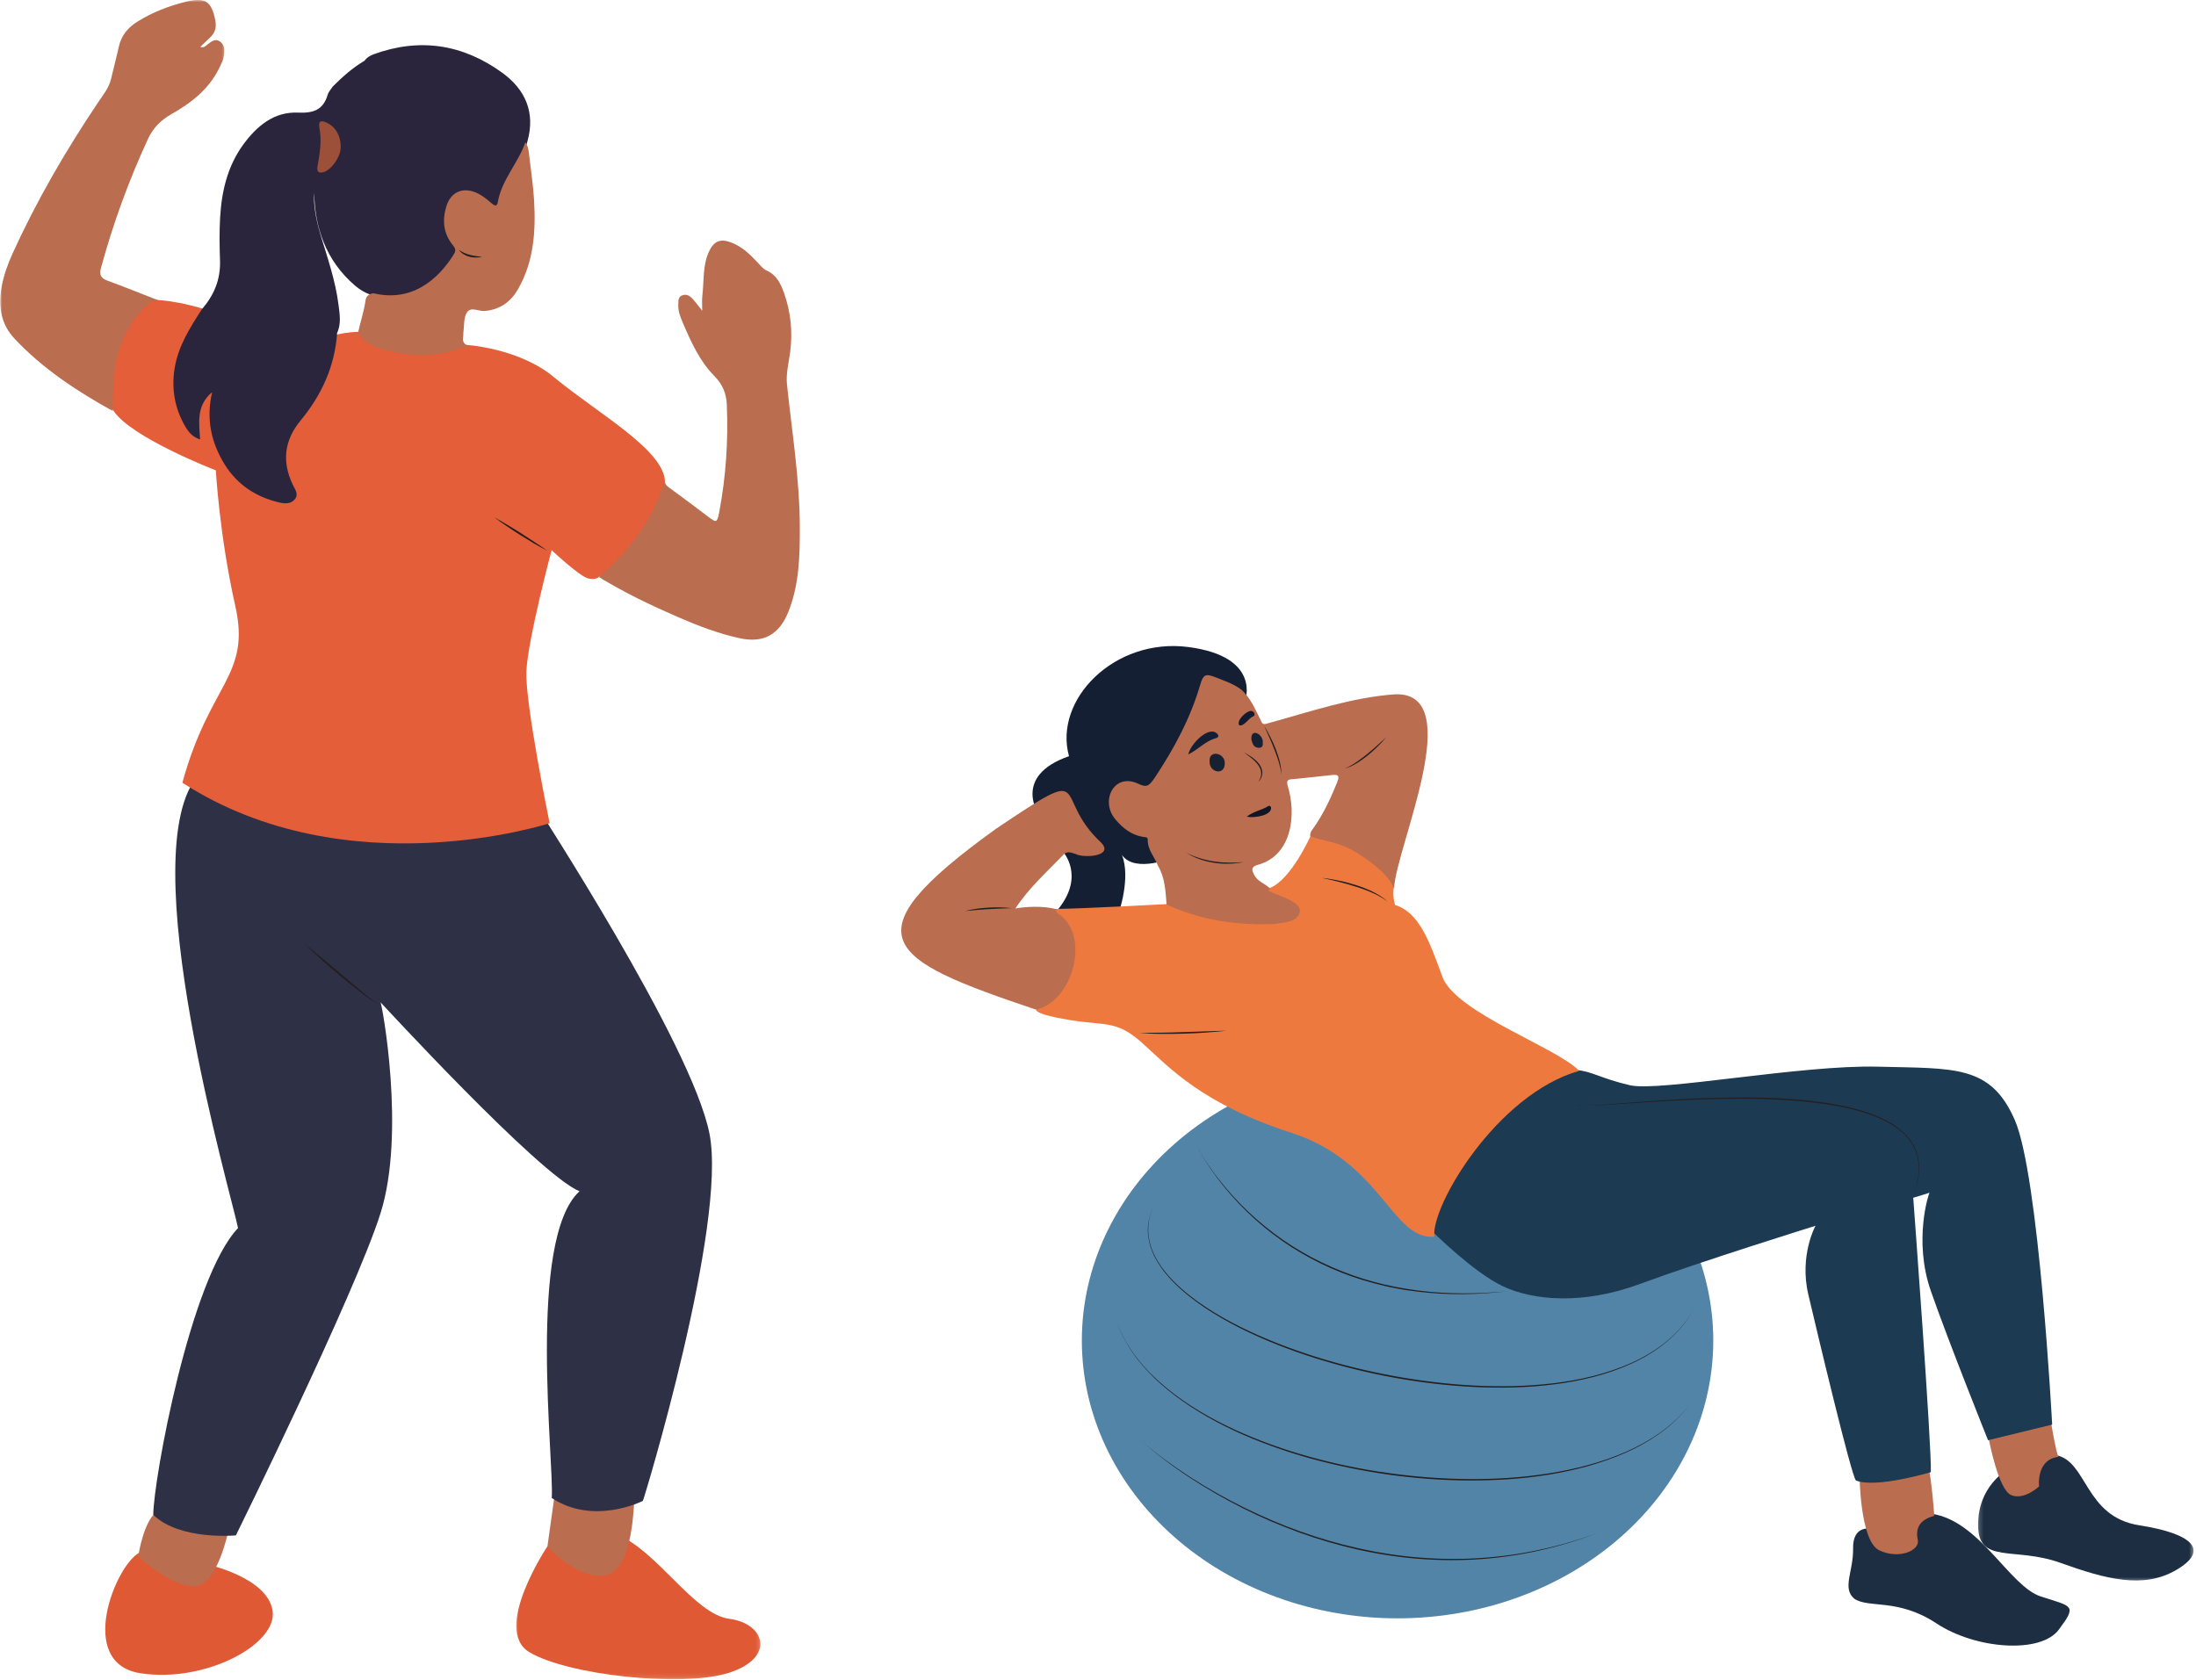 <svg width="481" height="368" viewBox="0 0 481 368" fill="none" xmlns="http://www.w3.org/2000/svg">
<mask id="mask0_5637_126" style="mask-type:luminance" maskUnits="userSpaceOnUse" x="112" y="335" width="55" height="33">
<path d="M112.661 335.935H166.826V367.898H112.661V335.935Z" fill="white"/>
</mask>
<g mask="url(#mask0_5637_126)">
<path d="M123.408 337.407C123.032 337.658 119.91 338.76 119.91 338.76C119.91 338.76 107.699 357.05 115.966 361.977C124.232 366.913 149.181 369.764 159.557 366.513C169.944 363.27 167.643 355.7 159.791 354.667C151.937 353.625 144.114 339.802 134.996 336.102" fill="#DF5A34"/>
</g>
<path d="M45.113 342.665C45.113 342.665 58.523 345.481 59.7 352.848C60.877 360.2 44.968 368.767 30.772 366.581C16.564 364.392 25.329 342.803 30.56 340.145C35.783 337.487 37.226 339.467 37.226 339.467" fill="#DF5A34"/>
<path d="M50.556 332.916C50.469 333.226 48.168 347.189 42.724 347.485C37.281 347.76 30.285 340.912 30.285 340.912C30.285 340.912 31.54 332.402 34.861 330.867" fill="#BA6D4F"/>
<path d="M138.984 328.496C138.738 328.864 138.894 343.764 132.73 345.057C126.553 346.341 119.91 338.759 119.91 338.759L121.719 325.839L129.44 321.577" fill="#BA6D4F"/>
<path d="M117.076 175.781C117.51 176.754 151.424 228.491 155.392 248.331C159.357 268.168 140.972 328.747 140.804 328.828C140.639 328.908 129.996 334.233 120.852 328.186C121.432 320.559 115.409 271.536 126.93 260.986C118.055 257.367 83.217 219.408 83.35 219.593C83.649 219.844 88.915 248.203 83.35 265.797C77.786 283.391 51.669 336.377 51.669 336.377C51.669 336.377 39.415 337.544 33.572 331.874C33.595 324.178 41.713 279.966 52.135 269.061C50.947 262.626 28.505 186.387 43.58 169.641C58.657 152.895 74.574 157.087 74.629 160.536C74.673 163.973 83.006 167.855 83.006 167.855" fill="#2E3046"/>
<path d="M101.013 75.148L101.903 75.537C101.903 75.537 113.821 76.191 121.542 82.811C131.408 90.885 145.639 98.721 145.659 105.684C145.682 112.648 145.227 113.804 142.694 117.617C140.161 121.433 135.028 126.139 135.028 126.139L132.35 127.125L131.318 126.265C131.318 126.265 130.718 127.169 128.828 126.725C126.942 126.277 120.82 120.528 120.82 120.528C120.82 120.528 115.621 140.057 115.299 147.042C114.977 154.018 120.388 180.352 120.388 180.352C120.388 180.352 76.041 194.805 39.948 171.486C45.979 149.461 55.002 148.153 51.524 132.691C48.046 117.229 47.281 103.048 47.281 103.048C47.281 103.048 28.96 95.994 24.917 90.082C20.874 84.172 20.642 77.645 20.575 77.528C20.509 77.415 22.851 69.272 25.83 67.474C28.795 65.674 28.407 64.987 29.305 65.079C30.218 65.172 34.348 65.721 34.348 65.721C34.348 65.721 41.803 65.871 52.135 70.496C62.465 75.124 71.618 73.888 71.618 73.888C71.618 73.888 75.841 72.443 79.884 72.742C83.927 73.04 85.339 71.263 87.284 71.95" fill="#E35E39"/>
<path d="M79.728 13.378C77.186 14.889 74.998 16.848 72.908 18.932C72.519 19.538 71.963 20.088 71.775 20.754C70.763 24.191 68.508 24.809 65.242 24.671C59.999 24.453 56.234 27.613 53.234 31.736C49.834 36.446 48.536 41.919 48.214 47.658C48.034 50.785 48.081 53.947 48.191 57.086C48.336 61.254 46.858 64.712 44.214 67.761C41.626 71.78 39.038 75.799 38.249 80.691C37.516 85.283 38.293 89.569 40.638 93.531C41.325 94.687 42.203 95.765 43.826 96.269C43.603 92.558 42.959 88.846 46.469 85.913C45.092 91.814 46.269 96.989 49.202 101.731C52.002 106.267 56.155 108.913 61.199 110.092C62.378 110.367 63.72 110.435 64.575 109.384C65.5 108.262 64.575 107.151 64.108 106.153C61.712 101.08 62.277 96.439 65.842 92.122C70.418 86.588 73.331 80.291 73.841 72.96C74.774 70.92 74.406 68.803 74.14 66.728C73.476 61.493 71.751 56.536 70.23 51.52C69.21 48.127 68.609 44.702 68.821 42.23C68.931 49.617 71.264 57.05 77.829 62.628C78.919 63.556 80.162 64.279 81.551 64.667C89.582 66.719 95.915 62.514 99.723 56.157C100.457 54.942 100.17 54.016 99.425 52.974C97.868 50.761 97.46 48.333 98.303 45.7C99.303 42.585 101.903 41.462 104.703 43.009C105.645 43.535 106.444 44.257 107.334 44.875C108.291 45.538 109.291 45.47 109.546 44.29C110.554 39.39 114.354 35.836 115.511 31.026C117.331 24.591 115.021 19.595 110.044 15.964C101.381 9.666 91.903 8.212 81.817 11.9C80.986 12.207 80.296 12.655 79.774 13.378H79.728Z" fill="#2A253C"/>
<mask id="mask1_5637_126" style="mask-type:luminance" maskUnits="userSpaceOnUse" x="0" y="0" width="50" height="91">
<path d="M0 0H49.593V90.548H0V0Z" fill="white"/>
</mask>
<g mask="url(#mask1_5637_126)">
<path d="M24.729 90.082C24.697 85.125 24.705 80.186 26.517 75.456C27.728 72.285 29.383 69.466 31.838 67.152C32.65 66.396 33.505 65.814 34.638 65.778C30.94 64.348 27.273 62.846 23.552 61.493C22.042 60.931 21.697 60.245 22.152 58.572C24.807 48.871 28.227 39.503 32.427 30.407C33.54 28.004 35.261 26.308 37.493 25.035C42.093 22.438 46.159 19.251 48.391 14.121C48.591 13.652 48.88 13.193 48.947 12.712C49.124 11.431 49.446 9.965 48.167 9.093C46.968 8.268 46.069 9.323 45.159 9.974C44.881 10.18 44.658 10.502 43.869 10.26C44.681 9.481 45.336 8.842 46.026 8.212C47.124 7.19 47.457 5.99 47.159 4.464C46.324 0.239 44.913 -0.666 40.725 0.376C36.994 1.305 33.438 2.655 30.14 4.718C28.038 6.023 26.572 7.74 26.018 10.26C25.505 12.61 24.873 14.912 24.34 17.236C23.862 19.299 22.529 20.867 21.43 22.518C14.376 33.032 8.023 43.958 2.756 55.527C1.678 57.91 0.788 60.382 0.333 62.959C-0.388 67.095 0.188 71.001 3.145 74.151C9.388 80.828 16.886 85.707 24.752 90.082H24.729Z" fill="#BA6D4F"/>
</g>
<path d="M131.208 126.426C136.784 129.863 142.671 132.658 148.647 135.256C153.003 137.146 157.423 138.83 162.09 139.84C167.243 140.939 170.698 139.036 172.686 134.02C175.066 128.066 175.199 121.822 175.187 115.545C175.164 105.019 173.477 94.666 172.376 84.241C172.121 81.826 172.776 79.466 173.077 77.108C173.643 72.649 173.219 68.4 171.733 64.199C170.976 62.09 170.089 60.236 167.898 59.26C167.043 58.871 166.4 57.978 165.701 57.244C164.055 55.503 162.333 53.923 160.058 53.087C157.725 52.227 156.325 52.857 155.27 55.16C153.87 58.241 154.224 61.598 153.835 64.829C153.725 65.754 153.812 66.695 153.812 68.081C152.902 66.958 152.302 66.089 151.58 65.342C151.024 64.769 150.302 64.381 149.459 64.7C148.502 65.047 148.604 65.904 148.569 66.707C148.494 68.218 149.082 69.579 149.636 70.899C151.424 75.032 153.302 79.192 156.479 82.387C158.29 84.22 159.102 86.224 159.2 88.709C159.533 96.613 159 104.457 157.534 112.212C157.079 114.583 156.902 114.571 155.079 113.174C152.403 111.134 149.714 109.131 147.004 107.151C146.349 106.679 145.671 106.291 145.592 105.374C142.972 113.977 137.761 120.687 131.196 126.414L131.208 126.426Z" fill="#BA6D4F"/>
<path d="M102.758 75.847C101.79 75.525 101.201 74.942 101.456 73.796C101.514 73.521 101.456 73.211 101.491 72.927C101.703 71.425 101.523 69.672 102.256 68.481C103.111 67.083 104.891 68.275 106.256 68.125C109.479 67.806 111.821 66.202 113.432 63.407C116.954 57.324 117.377 50.603 116.977 43.785C116.777 40.465 116.255 37.156 115.887 33.845C115.777 32.907 115.667 31.978 115.067 31.187C113.479 35.768 109.891 39.354 109.033 44.302C108.844 45.356 108.256 45.046 107.679 44.544C106.601 43.603 105.503 42.699 104.158 42.149C101.268 40.969 98.715 42.113 97.77 45.183C96.848 48.184 97.092 51.095 99.123 53.625C99.668 54.312 99.981 54.783 99.425 55.676C95.86 61.436 90.049 66.226 81.774 64.243C80.861 64.393 80.194 64.817 80.061 65.823C79.728 68.263 78.919 70.577 78.406 72.96C80.519 76.074 83.907 76.591 87.127 77.266C91.872 78.251 96.535 78 101.091 76.131C101.625 75.925 102.213 75.925 102.769 75.847V75.868L102.758 75.847Z" fill="#BA6D4F"/>
<path d="M69.963 28.061C70.531 30.867 70.03 33.651 69.554 36.434C69.363 37.476 69.688 38.001 70.763 37.739C72.441 37.326 74.429 34.657 74.597 32.665C74.797 30.088 73.629 27.831 71.618 26.905C70.441 26.352 69.641 26.343 69.975 28.061H69.963Z" fill="#9C5039"/>
<path d="M108.279 113.347C109.201 114.046 110.134 114.688 111.088 115.339C112.032 115.981 113.001 116.611 113.954 117.217C114.911 117.823 115.899 118.42 116.876 119.006C117.855 119.576 118.864 120.137 119.875 120.654C118.931 119.979 117.997 119.349 117.032 118.719C116.067 118.089 115.122 117.459 114.154 116.85C113.201 116.232 112.221 115.637 111.244 115.052C110.267 114.458 109.279 113.896 108.279 113.347Z" fill="#231F20"/>
<path d="M105.624 56.25C105.158 56.214 104.703 56.169 104.268 56.1C103.824 56.044 103.378 55.963 102.958 55.846C102.523 55.745 102.103 55.596 101.703 55.413C101.291 55.228 100.903 55.01 100.523 54.736C100.79 55.127 101.158 55.47 101.558 55.709C101.958 55.951 102.413 56.145 102.868 56.261C103.323 56.375 103.801 56.432 104.268 56.42C104.734 56.42 105.201 56.375 105.636 56.226L105.624 56.25Z" fill="#231F20"/>
<path d="M66.587 206.684C67.83 207.899 69.12 209.088 70.418 210.246C70.743 210.545 71.076 210.829 71.386 211.115L72.363 211.975C73.029 212.549 73.676 213.11 74.351 213.671C75.684 214.782 77.029 215.893 78.406 216.947C78.751 217.21 79.107 217.473 79.441 217.735C79.617 217.864 79.794 218.001 79.974 218.127L80.507 218.515L81.052 218.894L81.594 219.249C81.962 219.5 82.339 219.694 82.716 219.912C82.362 219.65 81.994 219.42 81.672 219.145L81.151 218.757L80.641 218.345L80.127 217.941C79.962 217.804 79.794 217.667 79.629 217.529C79.296 217.255 78.951 216.98 78.629 216.693C78.296 216.419 77.963 216.132 77.629 215.857L76.641 215.012L74.653 213.337L72.664 211.665L70.665 209.992C69.308 208.882 67.963 207.771 66.61 206.696L66.587 206.684Z" fill="#231F20"/>
<path d="M375.266 293.687C375.266 294.684 375.237 295.679 375.182 296.673C375.127 297.667 375.042 298.662 374.932 299.653C374.819 300.645 374.683 301.633 374.515 302.618C374.35 303.604 374.156 304.583 373.935 305.563C373.715 306.539 373.466 307.51 373.193 308.477C372.918 309.442 372.617 310.403 372.286 311.356C371.959 312.308 371.602 313.255 371.222 314.193C370.84 315.13 370.434 316.059 369.999 316.979C369.567 317.898 369.11 318.809 368.626 319.711C368.142 320.61 367.631 321.5 367.098 322.38C366.565 323.258 366.008 324.124 365.426 324.978C364.843 325.832 364.237 326.675 363.611 327.502C362.982 328.332 362.33 329.144 361.655 329.944C360.983 330.745 360.284 331.53 359.568 332.3C358.849 333.071 358.11 333.823 357.351 334.561C356.592 335.301 355.809 336.021 355.009 336.726C354.209 337.43 353.392 338.117 352.551 338.786C351.714 339.455 350.856 340.106 349.98 340.736C349.108 341.369 348.215 341.981 347.305 342.576C346.398 343.167 345.471 343.743 344.532 344.296C343.59 344.848 342.633 345.383 341.662 345.893C340.691 346.407 339.709 346.896 338.709 347.365C337.712 347.834 336.7 348.282 335.677 348.709C334.654 349.136 333.622 349.539 332.576 349.918C331.53 350.301 330.475 350.659 329.408 350.996C328.344 351.331 327.269 351.644 326.185 351.931C325.104 352.221 324.011 352.486 322.916 352.728C321.817 352.97 320.713 353.188 319.603 353.382C318.493 353.576 317.377 353.747 316.258 353.893C315.14 354.039 314.018 354.162 312.89 354.26C311.763 354.359 310.636 354.43 309.505 354.478C308.375 354.529 307.244 354.553 306.111 354.553C304.981 354.553 303.85 354.529 302.72 354.478C301.59 354.43 300.459 354.359 299.335 354.26C298.207 354.162 297.086 354.039 295.964 353.893C294.845 353.747 293.732 353.576 292.622 353.382C291.512 353.188 290.408 352.97 289.31 352.728C288.211 352.486 287.121 352.221 286.037 351.931C284.956 351.644 283.881 351.331 282.814 350.996C281.751 350.659 280.693 350.301 279.649 349.918C278.603 349.539 277.568 349.136 276.545 348.709C275.522 348.282 274.511 347.834 273.514 347.365C272.517 346.896 271.531 346.407 270.56 345.893C269.589 345.383 268.633 344.848 267.694 344.296C266.752 343.743 265.827 343.167 264.917 342.576C264.01 341.981 263.117 341.369 262.242 340.736C261.367 340.106 260.512 339.455 259.671 338.786C258.833 338.117 258.013 337.43 257.213 336.726C256.413 336.021 255.634 335.301 254.874 334.561C254.112 333.823 253.376 333.071 252.657 332.3C251.938 331.53 251.243 330.745 250.567 329.944C249.895 329.144 249.243 328.332 248.614 327.502C247.985 326.675 247.379 325.832 246.797 324.978C246.217 324.124 245.658 323.258 245.124 322.38C244.591 321.5 244.084 320.61 243.6 319.711C243.116 318.809 242.658 317.898 242.223 316.979C241.791 316.059 241.383 315.13 241.003 314.193C240.62 313.255 240.267 312.308 239.936 311.356C239.609 310.403 239.307 309.442 239.032 308.477C238.757 307.51 238.51 306.539 238.287 305.563C238.067 304.583 237.876 303.604 237.707 302.618C237.542 301.633 237.403 300.645 237.293 299.653C237.183 298.662 237.099 297.667 237.044 296.673C236.989 295.679 236.96 294.684 236.96 293.687C236.96 292.69 236.989 291.695 237.044 290.701C237.099 289.706 237.183 288.712 237.293 287.721C237.403 286.729 237.542 285.741 237.707 284.755C237.876 283.77 238.067 282.791 238.287 281.814C238.51 280.835 238.757 279.864 239.032 278.897C239.307 277.932 239.609 276.971 239.936 276.018C240.267 275.066 240.62 274.119 241.003 273.181C241.383 272.244 241.791 271.315 242.223 270.395C242.658 269.476 243.116 268.565 243.6 267.663C244.084 266.764 244.591 265.874 245.124 264.996C245.658 264.115 246.217 263.25 246.797 262.395C247.379 261.541 247.985 260.699 248.614 259.872C249.243 259.042 249.895 258.23 250.567 257.43C251.243 256.629 251.938 255.844 252.657 255.074C253.376 254.303 254.112 253.551 254.874 252.813C255.634 252.073 256.413 251.353 257.213 250.648C258.013 249.943 258.833 249.257 259.671 248.588C260.512 247.919 261.367 247.268 262.242 246.638C263.117 246.005 264.01 245.393 264.917 244.798C265.827 244.207 266.752 243.634 267.694 243.078C268.633 242.526 269.589 241.991 270.56 241.481C271.531 240.967 272.517 240.477 273.514 240.009C274.511 239.54 275.522 239.092 276.545 238.665C277.568 238.238 278.603 237.835 279.649 237.455C280.693 237.073 281.751 236.715 282.814 236.38C283.881 236.043 284.956 235.733 286.037 235.443C287.121 235.153 288.211 234.887 289.31 234.646C290.408 234.404 291.512 234.186 292.622 233.992C293.732 233.798 294.845 233.627 295.964 233.481C297.086 233.335 298.207 233.212 299.335 233.114C300.459 233.018 301.59 232.943 302.72 232.896C303.85 232.845 304.981 232.821 306.111 232.821C307.244 232.821 308.375 232.845 309.505 232.896C310.636 232.943 311.763 233.018 312.89 233.114C314.015 233.212 315.14 233.335 316.258 233.481C317.377 233.627 318.493 233.798 319.603 233.992C320.713 234.186 321.817 234.404 322.916 234.646C324.011 234.887 325.104 235.153 326.185 235.443C327.269 235.733 328.344 236.043 329.408 236.38C330.475 236.715 331.53 237.073 332.576 237.455C333.622 237.835 334.654 238.238 335.677 238.665C336.7 239.092 337.712 239.54 338.709 240.009C339.709 240.477 340.691 240.967 341.662 241.481C342.633 241.991 343.59 242.526 344.532 243.078C345.471 243.634 346.398 244.207 347.305 244.798C348.215 245.393 349.108 246.005 349.98 246.638C350.856 247.268 351.714 247.919 352.551 248.588C353.392 249.257 354.209 249.943 355.009 250.648C355.809 251.353 356.592 252.073 357.351 252.813C358.11 253.551 358.849 254.303 359.568 255.074C360.284 255.844 360.983 256.629 361.655 257.43C362.33 258.23 362.982 259.042 363.611 259.872C364.237 260.699 364.843 261.541 365.426 262.395C366.008 263.25 366.565 264.115 367.098 264.996C367.631 265.874 368.142 266.764 368.626 267.663C369.11 268.565 369.567 269.476 369.999 270.395C370.434 271.315 370.84 272.244 371.222 273.181C371.602 274.119 371.959 275.066 372.286 276.018C372.617 276.971 372.918 277.932 373.193 278.897C373.466 279.864 373.715 280.835 373.935 281.814C374.156 282.791 374.35 283.77 374.515 284.755C374.683 285.741 374.819 286.729 374.932 287.721C375.042 288.712 375.127 289.706 375.182 290.701C375.237 291.695 375.266 292.69 375.266 293.687Z" fill="#5184A7"/>
<path d="M262.543 251.825C263.387 253.279 264.265 254.685 265.233 256.038C266.187 257.403 267.21 258.72 268.276 259.989C270.398 262.545 272.719 264.916 275.206 267.102C277.696 269.278 280.328 271.273 283.107 273.023C285.884 274.788 288.782 276.323 291.793 277.628C294.793 278.945 297.892 280.022 301.048 280.871C304.201 281.719 307.413 282.325 310.644 282.737C312.267 282.955 313.887 283.092 315.511 283.197C317.131 283.298 318.777 283.343 320.409 283.355C322.043 283.355 323.675 283.322 325.307 283.242C326.118 283.197 326.942 283.149 327.753 283.092L328.973 283L330.196 282.886L328.973 283.024L327.753 283.149C326.942 283.23 326.13 283.286 325.307 283.343C323.675 283.448 322.043 283.516 320.409 283.528C318.777 283.54 317.142 283.504 315.511 283.412C313.876 283.322 312.244 283.185 310.612 282.988C309.801 282.898 308.989 282.773 308.178 282.668C307.366 282.543 306.558 282.405 305.758 282.244C305.358 282.164 304.958 282.083 304.558 282.005C304.158 281.913 303.758 281.832 303.358 281.74C302.558 281.557 301.769 281.363 300.97 281.145C297.793 280.309 294.692 279.231 291.672 277.914C285.649 275.269 280.006 271.694 275.064 267.275C272.586 265.065 270.285 262.658 268.175 260.081C266.088 257.516 264.166 254.754 262.567 251.813V251.789L262.543 251.825Z" fill="#231F20"/>
<path d="M252.634 264.423C252.324 265.11 252.057 265.821 251.857 266.552L251.724 267.102C251.677 267.287 251.646 267.469 251.622 267.663L251.602 267.8V267.938L251.556 268.224C251.556 268.317 251.535 268.41 251.524 268.511V268.798C251.469 269.553 251.501 270.309 251.611 271.067C251.724 271.811 251.912 272.542 252.144 273.265C252.634 274.686 253.344 276.036 254.19 277.263L254.512 277.72C254.622 277.87 254.732 278.019 254.857 278.168L255.034 278.395L255.211 278.613L255.567 279.049L255.932 279.473L256.112 279.691L256.3 279.885L256.677 280.297L257.065 280.697C258.112 281.763 259.222 282.749 260.387 283.678C261.543 284.603 262.743 285.475 263.987 286.287C266.465 287.927 269.041 289.381 271.685 290.698C274.331 292.015 277.041 293.194 279.786 294.284C282.527 295.371 285.316 296.333 288.139 297.237C293.77 299.002 299.503 300.4 305.291 301.466C311.088 302.517 316.931 303.24 322.809 303.55C328.686 303.858 334.573 303.732 340.416 303.033C343.338 302.678 346.227 302.162 349.091 301.43C351.937 300.698 354.757 299.758 357.447 298.542C360.133 297.318 362.701 295.795 365 293.905C366.156 292.964 367.223 291.913 368.199 290.79C369.176 289.656 370.066 288.44 370.831 287.147C370.078 288.452 369.211 289.68 368.231 290.823C367.255 291.97 366.188 293.012 365.043 293.974C362.756 295.888 360.18 297.443 357.49 298.68C354.792 299.931 351.992 300.881 349.125 301.636C346.259 302.38 343.361 302.92 340.439 303.284C337.506 303.652 334.561 303.882 331.617 303.962C330.141 304.007 328.675 304.007 327.197 303.995C325.719 303.983 324.252 303.938 322.777 303.858C316.887 303.559 311.021 302.851 305.224 301.797C299.425 300.731 293.68 299.31 288.049 297.536C282.417 295.747 276.884 293.606 271.575 290.937C268.931 289.611 266.343 288.121 263.865 286.473C262.633 285.636 261.422 284.764 260.265 283.827C259.112 282.886 257.978 281.901 256.944 280.814L256.555 280.411L256.179 279.999L255.99 279.784L255.811 279.566L255.445 279.142L255.089 278.706L254.912 278.488L254.744 278.258C254.634 278.108 254.524 277.962 254.402 277.801L254.077 277.332C253.234 276.084 252.524 274.731 252.046 273.289C251.811 272.566 251.634 271.823 251.524 271.067C251.411 270.309 251.391 269.541 251.446 268.786V268.499C251.469 268.41 251.489 268.317 251.489 268.212L251.535 267.929V267.791L251.579 267.651C251.622 267.469 251.657 267.287 251.689 267.093L251.834 266.54C252.046 265.797 252.312 265.086 252.634 264.411H252.646L252.634 264.423Z" fill="#231F20"/>
<path d="M244.759 290.023C245.292 291.421 245.947 292.782 246.701 294.075C247.458 295.359 248.289 296.596 249.223 297.766C250.147 298.934 251.136 300.045 252.191 301.087C253.234 302.129 254.344 303.126 255.477 304.064C257.755 305.942 260.187 307.626 262.709 309.137C265.233 310.663 267.842 312.013 270.508 313.24C275.853 315.689 281.394 317.648 287.029 319.206C289.849 319.986 292.692 320.661 295.558 321.258C298.425 321.852 301.303 322.333 304.201 322.733C309.989 323.548 315.832 323.993 321.675 324.041C327.518 324.086 333.361 323.718 339.149 322.814C342.039 322.357 344.903 321.772 347.737 321.004C350.569 320.237 353.346 319.287 356.024 318.12C358.713 316.94 361.301 315.531 363.71 313.811C364.901 312.942 366.055 312.013 367.133 310.995C368.211 309.973 369.211 308.863 370.11 307.683C369.223 308.875 368.223 309.997 367.165 311.028C366.101 312.061 364.956 312.998 363.756 313.879C361.368 315.62 358.768 317.065 356.09 318.257C353.392 319.448 350.615 320.41 347.792 321.21C344.961 321.99 342.094 322.608 339.205 323.076C337.761 323.306 336.306 323.5 334.863 323.674C333.408 323.844 331.95 323.96 330.483 324.074C327.562 324.268 324.64 324.36 321.71 324.349C315.855 324.316 310.001 323.88 304.201 323.068C301.303 322.664 298.413 322.163 295.535 321.565C292.66 320.971 289.817 320.284 286.982 319.505C284.151 318.726 281.351 317.833 278.586 316.824C275.818 315.826 273.096 314.715 270.43 313.479C267.763 312.231 265.155 310.869 262.633 309.322C260.112 307.776 257.677 306.091 255.399 304.189C254.257 303.24 253.156 302.242 252.124 301.179C251.078 300.125 250.101 299.002 249.179 297.835C248.257 296.664 247.423 295.416 246.692 294.123C245.924 292.827 245.292 291.465 244.768 290.056L244.759 290.023Z" fill="#231F20"/>
<path d="M250.069 315.542C250.069 315.542 250.069 315.551 250.069 315.563C250.069 315.563 250.069 315.575 250.08 315.587C250.08 315.599 250.101 315.62 250.112 315.632C250.136 315.656 250.156 315.689 250.191 315.713C250.234 315.757 250.28 315.817 250.336 315.862C250.434 315.955 250.547 316.056 250.646 316.149C250.857 316.343 251.057 316.525 251.269 316.71C251.689 317.077 252.124 317.442 252.556 317.785C253.434 318.484 254.324 319.182 255.222 319.836C257.034 321.165 258.889 322.437 260.767 323.65C264.532 326.077 268.43 328.278 272.441 330.258C276.441 332.229 280.551 334.006 284.739 335.493C288.939 336.995 293.205 338.243 297.558 339.204C301.891 340.178 306.291 340.856 310.711 341.22C312.922 341.405 315.142 341.507 317.354 341.531C318.464 341.531 319.577 341.531 320.687 341.507C321.797 341.483 322.91 341.426 324.02 341.357C328.452 341.083 332.863 340.476 337.205 339.536C339.384 339.079 341.538 338.53 343.671 337.911C345.804 337.293 347.926 336.583 350.015 335.815C348.969 336.215 347.926 336.595 346.871 336.959C345.816 337.326 344.761 337.658 343.694 337.992C341.561 338.631 339.404 339.204 337.228 339.685C332.883 340.659 328.463 341.289 324.02 341.599C319.577 341.907 315.122 341.862 310.679 341.507C306.245 341.151 301.825 340.476 297.468 339.503C293.127 338.53 288.837 337.269 284.629 335.758C280.429 334.232 276.308 332.483 272.319 330.467C268.32 328.46 264.433 326.227 260.665 323.766C258.787 322.539 256.955 321.246 255.155 319.881C254.269 319.206 253.379 318.52 252.512 317.797C252.077 317.442 251.646 317.065 251.234 316.698C251.022 316.516 250.822 316.319 250.614 316.125C250.512 316.035 250.402 315.931 250.312 315.826C250.269 315.781 250.222 315.725 250.167 315.68C250.147 315.656 250.124 315.62 250.089 315.599C250.089 315.587 250.069 315.575 250.057 315.551C250.057 315.551 250.057 315.542 250.046 315.53C250.014 315.53 250.002 315.519 250.022 315.507H250.034L250.069 315.542Z" fill="#231F20"/>
<path d="M409.701 334.898C409.625 334.922 405.803 334.131 405.892 339.228C405.971 344.326 403.446 347.888 406.113 350.223C409.292 352.445 415.634 350.041 424.155 355.664C432.676 361.299 446.939 362.409 450.95 357.028C454.97 351.644 454.005 352.012 447.049 349.778C440.107 347.545 433.708 333.169 423.065 331.635C412.414 330.1 413.744 330.557 413.744 330.557" fill="#1D2E42"/>
<mask id="mask2_5637_126" style="mask-type:luminance" maskUnits="userSpaceOnUse" x="433" y="317" width="48" height="30">
<path d="M433.195 317.588H480.562V346.637H433.195V317.588Z" fill="white"/>
</mask>
<g mask="url(#mask2_5637_126)">
<path d="M439.586 322.082C439.586 322.082 433.209 325.564 433.264 334.176C433.319 342.791 441.217 338.78 451.26 342.379C461.303 345.974 469.456 348.175 476.687 343.946C483.919 339.721 480.554 336.045 468.557 334.164C456.558 332.285 457.237 320.054 450.292 318.794C443.351 317.546 440.484 318.128 440.484 318.128" fill="#1D2E42"/>
</g>
<path d="M435.273 312.941C435.273 312.941 435.598 315.151 435.618 315.268C435.641 315.381 437.684 326.364 440.519 327.556C443.362 328.747 446.629 325.644 446.629 325.644C446.629 325.644 445.927 319.732 450.86 319.182C450.249 317.797 449.217 311.451 449.217 311.451" fill="#BA6D4F"/>
<path d="M407.301 323.032C407.301 323.032 407.359 337.589 411.602 339.64C415.845 341.692 420.59 339.742 420.057 337.35C419.532 334.943 420.355 332.963 423.633 332.115C423.688 331.154 422.978 324.005 422.567 322.219C422.143 320.443 413.167 319.012 413.167 319.012" fill="#BA6D4F"/>
<path d="M311.456 265.328C312.346 267.732 313.577 269.634 313.577 269.634C313.577 269.634 322.675 278.73 329.162 281.787C335.651 284.857 346.526 286.001 359.333 281.247C372.144 276.496 397.661 268.547 397.661 268.547C397.661 268.547 394.073 275.042 396.082 283.597C398.093 292.152 405.481 323.205 406.501 324.336C410.823 326.146 422.92 322.527 422.92 322.527C423.132 316.928 419.065 262.408 419.065 262.408C419.065 262.408 422.787 261.309 422.654 261.273C422.52 261.249 419.022 271.685 422.932 282.862C426.833 294.054 435.453 315.53 435.453 315.53L449.495 312.105C449.495 312.105 446.605 257.436 441.296 245.342C435.998 233.245 428.12 234.126 411.347 233.693C394.583 233.245 363.388 239.259 357 237.757C350.624 236.27 348.514 234.631 345.236 234.425C341.094 234.162 344.161 231.424 336.75 233.657C329.353 235.891 325.985 236.557 325.985 236.557C325.985 236.557 302.123 253.679 301.048 255.444" fill="#1C3A52"/>
<path d="M272.719 153.573C272.719 153.573 276.418 143.847 260.265 141.751C244.113 139.655 230.717 153.298 234.148 165.667C221.619 170.032 227.56 178.507 227.56 178.507L232.815 186.593C232.815 186.593 237.748 191.873 231.748 199.216C225.752 206.511 242.038 206.042 242.038 206.042L244.979 200.189C244.979 200.189 247.768 192.345 245.736 187.316C248.712 191.461 257.144 187.785 257.144 187.785L258.912 172.872L264.92 164.099L269.453 161.692" fill="#151F34"/>
<path d="M256.567 196.901C256.59 197.039 255.81 198.06 255.81 198.06C255.81 198.06 236.693 199.114 230.905 199.135C227.952 199.159 224.097 216.374 224.097 216.374L225.485 220.542L226.873 220.599C226.873 220.599 226.873 220.921 226.929 221.047C226.984 221.172 226.14 222.134 234.27 223.463C242.403 224.791 244.568 223.418 250.356 228.652C256.144 233.875 263.265 241.857 282.927 248.203C302.59 254.56 304.923 271.73 314.166 270.939C313.409 264.229 327.828 239.752 345.882 234.607C341.326 229.638 318.789 221.847 315.934 214.003C313.087 206.158 310.812 199.857 305.566 198.266C304.903 196.053 305.311 194.255 305.311 194.255L302.836 185.058L299.457 181.084C299.457 181.084 291.26 182.804 290.57 183.123C289.892 183.431 287.794 182.711 287.539 182.768C287.284 182.825 287.084 183.099 287.084 183.099C287.084 183.099 282.727 192.894 278.052 194.566C273.374 196.238 268.343 196.02 265.821 196.468" fill="#EE793E"/>
<path d="M305.311 194.692C304.335 191.529 298.99 187.773 296.115 186.217C293.292 184.554 289.904 184.258 286.982 183.216C286.872 182.299 287.492 181.714 287.927 181.072C289.97 178.107 291.48 174.855 292.837 171.498C293.448 170.02 293.26 169.653 291.793 169.79C288.77 170.077 285.762 170.477 282.727 170.74C281.884 170.821 281.849 171.337 282.006 172C284.072 178.531 282.939 187.474 275.496 189.469C274.206 189.881 274.018 190.386 274.673 191.589C275.397 193.181 277.139 193.536 278.206 194.692C278.241 194.886 277.284 194.954 278.194 195.322C279.916 196.271 284.472 197.269 284.727 199.445C284.539 202.079 281.284 202.034 279.319 202.423C271.218 202.811 262.932 201.631 255.524 198.15C255.277 195.229 255.199 192.321 253.634 189.675C252.901 187.74 251.324 186.169 251.391 183.891C251.402 183.341 250.767 183.422 250.379 183.353C247.857 182.941 245.959 181.475 244.348 179.549C240.971 175.691 243.803 169.447 248.979 171.555C251.057 172.553 251.556 172.448 252.979 170.307C257.155 164.006 260.743 157.386 262.888 150.01C263.508 147.857 264.033 147.514 266.065 148.314C268.01 149.082 270.018 149.736 271.775 150.996C273.885 152.737 275.018 155.6 276.273 158.052C276.528 158.819 277.084 158.658 277.696 158.473C286.895 155.956 296.068 152.77 305.624 152.107C321.542 151.578 305.7 185.793 305.346 194.68L305.311 194.692Z" fill="#BA6D4F"/>
<path d="M231.282 199.183C231.262 199.744 231.627 200.087 232.027 200.326C238.936 205.262 234.861 219.545 226.894 221.184C193.847 210.085 185.349 205.229 218.12 181.6C240.125 166.813 230.073 174.269 241.159 184.577C244.159 187.635 237.316 188.047 235.615 187.098C234.771 186.868 233.928 186.399 233.082 187.098C229.383 190.947 225.372 194.497 222.396 199.045C224.372 198.642 228.572 198.379 231.293 199.192H231.282V199.183Z" fill="#BA6D4F"/>
<path d="M260.277 165.29C260.712 162.964 265.143 158.485 266.83 161.041C266.975 161.68 266.288 161.716 265.897 161.853C263.853 162.564 262.367 164.236 260.277 165.29Z" fill="#151F34"/>
<path d="M268.265 167.133C268.363 169.996 264.865 169.322 264.943 166.858C264.708 164.179 268.265 164.911 268.265 167.133Z" fill="#182132"/>
<path d="M274.108 162.104C273.841 159.24 276.841 160.904 276.586 162.758C276.673 163.481 276.339 163.905 275.606 163.824C274.386 163.699 274.319 162.645 274.108 162.095V162.104Z" fill="#172133"/>
<path d="M273.064 178.931C274.673 177.683 276.395 177.5 277.794 176.605C278.107 176.41 278.284 176.652 278.406 176.87C278.641 178.68 274.696 179.274 273.064 178.919V178.931Z" fill="#121524"/>
<path d="M273.919 155.75C274.731 155.702 275.197 156.78 274.319 157.019C273.496 157.443 272.308 159.309 271.409 158.864C270.798 157.834 272.896 155.863 273.919 155.75Z" fill="#121B2F"/>
<path d="M259.712 186.742C260.187 187.005 260.688 187.235 261.187 187.441C261.688 187.647 262.198 187.829 262.72 187.991C263.242 188.152 263.755 188.301 264.277 188.415C264.798 188.54 265.332 188.645 265.865 188.725C266.398 188.803 266.931 188.871 267.476 188.919H267.688L267.897 188.94L268.297 188.964H268.708C268.841 188.988 268.975 188.988 269.12 188.988C270.198 189.009 271.285 188.964 272.363 188.863C271.296 189.089 270.209 189.215 269.12 189.227C268.03 189.263 266.931 189.182 265.842 189.009C264.766 188.839 263.688 188.576 262.653 188.197C262.132 188.014 261.633 187.796 261.143 187.555C260.654 187.304 260.167 187.041 259.72 186.719L259.712 186.742Z" fill="#231F20"/>
<path d="M272.485 164.854C272.563 164.911 272.63 164.947 272.708 164.98L272.931 165.105C273.073 165.186 273.23 165.266 273.386 165.359C273.685 165.529 273.974 165.714 274.264 165.92C274.54 166.114 274.806 166.344 275.073 166.583C275.34 166.825 275.563 167.088 275.786 167.363C275.997 167.649 276.174 167.957 276.308 168.312C276.429 168.647 276.519 169.023 276.496 169.402C276.473 169.778 276.386 170.134 276.229 170.456L276.108 170.683C276.064 170.764 276.018 170.832 275.963 170.901C275.94 170.937 275.919 170.982 275.884 171.006L275.797 171.095L275.618 171.292L275.751 171.062L275.829 170.949C275.829 170.949 275.873 170.868 275.884 170.832C275.931 170.752 275.963 170.683 275.997 170.603L276.084 170.364C276.197 170.041 276.264 169.71 276.241 169.378C276.241 169.298 276.241 169.205 276.218 169.127L276.174 168.885L276.119 168.647C276.096 168.566 276.064 168.497 276.029 168.417C275.908 168.106 275.731 167.819 275.531 167.545C275.34 167.27 275.108 167.019 274.873 166.777C274.641 166.538 274.386 166.32 274.119 166.102C273.853 165.884 273.586 165.678 273.308 165.472C273.174 165.371 273.03 165.278 272.896 165.162C272.763 165.072 272.618 164.98 272.496 164.854H272.485Z" fill="#231F20"/>
<path d="M276.908 159.07C277.418 159.861 277.861 160.686 278.284 161.534C278.496 161.958 278.696 162.379 278.896 162.815C279.084 163.239 279.261 163.687 279.441 164.132C279.617 164.579 279.762 165.024 279.916 165.472C280.061 165.929 280.194 166.377 280.307 166.846C280.362 167.076 280.417 167.306 280.461 167.545C280.507 167.775 280.551 168.016 280.583 168.243C280.641 168.715 280.684 169.196 280.672 169.665C280.617 169.196 280.539 168.724 280.441 168.267C280.339 167.81 280.217 167.351 280.084 166.906C279.939 166.458 279.806 165.998 279.641 165.577C279.484 165.129 279.328 164.693 279.151 164.257C278.986 163.824 278.806 163.388 278.629 162.94C278.452 162.507 278.261 162.071 278.073 161.647C277.684 160.787 277.296 159.93 276.908 159.082V159.07Z" fill="#231F20"/>
<path d="M303.601 161.543C302.99 162.289 302.335 162.988 301.656 163.651C301.314 163.982 300.97 164.317 300.613 164.624C300.257 164.947 299.891 165.254 299.523 165.553C298.781 166.147 298.002 166.709 297.181 167.201C296.97 167.327 296.77 167.443 296.558 167.557C296.347 167.661 296.135 167.775 295.915 167.879C295.48 168.073 295.037 168.243 294.582 168.372C295.013 168.187 295.437 167.969 295.848 167.742C296.26 167.512 296.66 167.27 297.048 166.995C297.236 166.87 297.436 166.733 297.625 166.595C297.813 166.458 298.013 166.32 298.202 166.171C298.581 165.884 298.958 165.61 299.323 165.302C299.691 165.015 300.068 164.705 300.413 164.397C300.77 164.087 301.123 163.767 301.491 163.469C302.201 162.827 302.903 162.185 303.601 161.534V161.543Z" fill="#231F20"/>
<path d="M211.498 199.571C212.321 199.353 213.164 199.204 214.008 199.078C214.854 198.965 215.697 198.884 216.541 198.839C217.387 198.791 218.231 198.779 219.097 198.791C219.517 198.791 219.941 198.827 220.375 198.848C220.807 198.872 221.219 198.908 221.651 198.965C221.23 198.986 220.807 198.986 220.375 199.009C219.941 199.033 219.529 199.033 219.097 199.054C218.886 199.054 218.674 199.066 218.462 199.078L217.831 199.114C217.619 199.114 217.407 199.123 217.196 199.147C216.987 199.147 216.776 199.159 216.564 199.183L215.929 199.215L215.297 199.26C214.874 199.284 214.454 199.32 214.031 199.353C213.208 199.433 212.364 199.502 211.521 199.583H211.509L211.498 199.571Z" fill="#231F20"/>
<path d="M249.423 226.258C251.022 226.282 252.622 226.258 254.234 226.246C255.834 226.225 257.434 226.19 259.045 226.121C259.845 226.109 260.645 226.076 261.445 226.04C262.242 226.007 263.042 225.983 263.842 225.959C264.642 225.926 265.442 225.903 266.242 225.882C267.042 225.858 267.842 225.822 268.641 225.822C267.842 225.914 267.053 225.971 266.253 226.052C265.453 226.109 264.653 226.178 263.853 226.237C263.453 226.258 263.053 226.282 262.653 226.315C262.254 226.339 261.854 226.363 261.454 226.375C260.654 226.408 259.854 226.453 259.054 226.465C258.254 226.489 257.457 226.512 256.645 226.512C255.845 226.512 255.045 226.512 254.234 226.512C253.834 226.512 253.434 226.5 253.034 226.489C252.634 226.477 252.234 226.465 251.834 226.444C251.034 226.396 250.234 226.339 249.434 226.258H249.423Z" fill="#231F20"/>
<path d="M289.704 192.353C290.959 192.482 292.214 192.709 293.448 192.962C294.072 193.088 294.68 193.249 295.292 193.407C295.903 193.569 296.515 193.763 297.115 193.948C297.726 194.142 298.315 194.36 298.915 194.587L299.358 194.772L299.802 194.954C299.946 195.011 300.091 195.08 300.248 195.148C300.39 195.208 300.535 195.286 300.68 195.366C301.256 195.641 301.813 195.963 302.358 196.307C302.891 196.662 303.413 197.038 303.868 197.498C303.369 197.095 302.836 196.764 302.28 196.444C301.735 196.122 301.17 195.847 300.59 195.596C300.013 195.345 299.436 195.092 298.836 194.885C298.248 194.668 297.648 194.461 297.048 194.279C295.848 193.888 294.625 193.545 293.414 193.237C292.193 192.927 290.97 192.64 289.727 192.377H289.715L289.704 192.353Z" fill="#231F20"/>
<path d="M345.627 242.111C345.714 242.168 345.836 242.191 345.949 242.203C346.059 242.212 346.169 242.224 346.294 242.236C346.514 242.248 346.749 242.248 346.969 242.248C347.427 242.248 347.882 242.236 348.337 242.203C349.247 242.156 350.149 242.099 351.07 242.03C352.879 241.905 354.702 241.756 356.513 241.606C360.145 241.331 363.768 241.069 367.4 240.863C371.031 240.645 374.666 240.531 378.297 240.46C381.929 240.403 385.572 240.439 389.218 240.6C392.85 240.782 396.481 241.09 400.093 241.642C400.991 241.779 401.893 241.926 402.791 242.111C403.681 242.293 404.579 242.478 405.469 242.693C406.359 242.911 407.234 243.153 408.113 243.428C408.991 243.702 409.846 244.001 410.689 244.344C411.535 244.676 412.379 245.064 413.179 245.488C413.99 245.912 414.779 246.393 415.524 246.945C416.268 247.495 416.979 248.101 417.599 248.788L417.822 249.051L417.944 249.176L418.057 249.313L418.277 249.591C418.355 249.681 418.41 249.773 418.489 249.875C418.634 250.06 418.744 250.266 418.877 250.46C418.932 250.553 418.999 250.654 419.057 250.771C419.112 250.872 419.178 250.965 419.233 251.078C419.332 251.296 419.445 251.502 419.532 251.72C419.578 251.822 419.622 251.938 419.665 252.04L419.79 252.374C419.833 252.488 419.865 252.589 419.9 252.706L419.999 253.037L420.088 253.368L420.132 253.542C420.132 253.542 420.155 253.655 420.167 253.712C420.344 254.629 420.399 255.581 420.344 256.531C420.288 257.471 420.132 258.397 419.9 259.314C419.665 260.231 419.367 261.111 419.022 261.971C419.344 261.1 419.645 260.207 419.857 259.29C420.065 258.376 420.21 257.459 420.257 256.519C420.3 255.581 420.233 254.653 420.045 253.736C420.045 253.679 420.022 253.622 420.01 253.566L419.967 253.392L419.877 253.061L419.778 252.729C419.744 252.613 419.7 252.511 419.665 252.395L419.544 252.076C419.5 251.971 419.457 251.858 419.399 251.753C419.312 251.538 419.21 251.332 419.089 251.126C418.657 250.311 418.1 249.567 417.489 248.892C416.868 248.214 416.167 247.632 415.422 247.092C414.677 246.554 413.901 246.085 413.089 245.673C412.28 245.249 411.446 244.882 410.602 244.551C408.912 243.885 407.159 243.371 405.391 242.947C404.513 242.729 403.614 242.547 402.725 242.374C401.838 242.203 400.936 242.054 400.038 241.917C396.438 241.376 392.827 241.081 389.195 240.907C381.929 240.552 374.666 240.746 367.4 241.09C363.768 241.275 360.133 241.493 356.513 241.744C354.702 241.869 352.879 241.985 351.07 242.099C350.157 242.144 349.259 242.191 348.337 242.224C347.882 242.236 347.427 242.248 346.969 242.236C346.749 242.236 346.514 242.236 346.294 242.203C346.181 242.203 346.071 242.18 345.949 242.156C345.827 242.156 345.714 242.156 345.627 242.075V242.111Z" fill="#231F20"/>
</svg>
